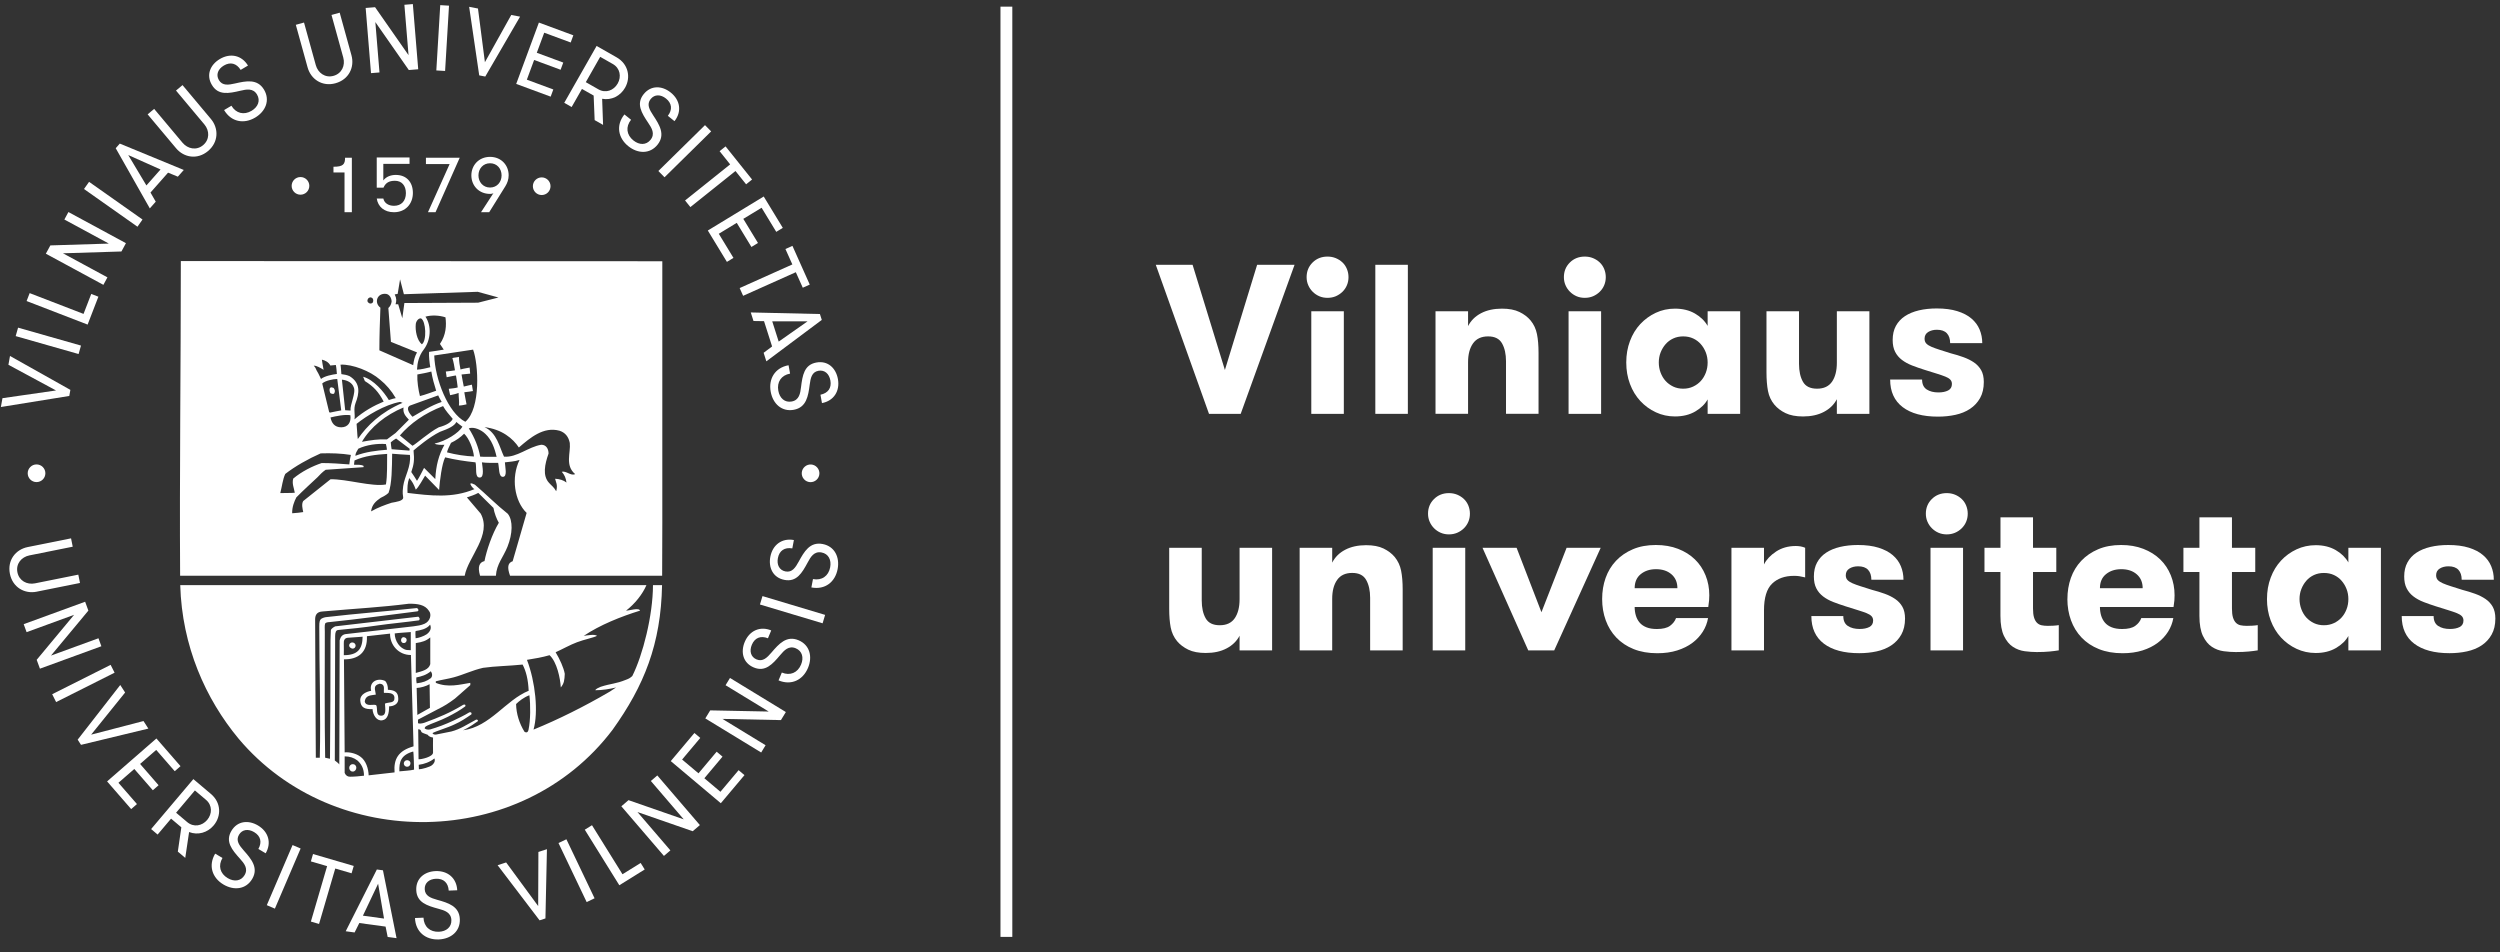 <svg width="147" height="56" viewBox="0 0 147 56" fill="none" xmlns="http://www.w3.org/2000/svg">
<rect x="0" y="0" width="147" height="56" fill="#333333" stroke="none"/>
<g id="Layer_1" clip-path="url(#clip0_97_2)">
<path id="Vector" fill-rule="evenodd" clip-rule="evenodd" d="M2.155 34.791L4.703 34.279L4.605 33.789L2.057 34.301C1.582 34.396 1.123 34.147 1.024 33.651C0.923 33.149 1.264 32.751 1.727 32.658L4.276 32.146L4.178 31.655L1.629 32.167C0.917 32.31 0.422 32.942 0.582 33.74C0.742 34.537 1.444 34.934 2.155 34.792L2.155 34.791Z" fill="white"/>
<path id="Vector_2" fill-rule="evenodd" clip-rule="evenodd" d="M5.79 37.53L2.997 38.549L5.196 35.904L5.006 35.382L1.393 36.701L1.564 37.171L4.357 36.151L2.157 38.797L2.348 39.318L5.961 37.999L5.79 37.53Z" fill="white"/>
<path id="Vector_3" d="M6.505 39.093L3.068 40.82L3.3 41.282L6.738 39.554L6.505 39.093Z" fill="white"/>
<path id="Vector_4" fill-rule="evenodd" clip-rule="evenodd" d="M8.438 42.397L5.359 43.198L7.357 40.72L7.071 40.277L4.567 43.492L4.763 43.797L8.724 42.841L8.438 42.397Z" fill="white"/>
<path id="Vector_5" fill-rule="evenodd" clip-rule="evenodd" d="M7.897 45.216L8.986 46.467L9.325 46.172L8.237 44.92L9.185 44.095L10.274 45.346L10.614 45.051L9.197 43.422L6.297 45.946L7.713 47.575L8.053 47.279L6.964 46.027L7.897 45.216Z" fill="white"/>
<path id="Vector_6" fill-rule="evenodd" clip-rule="evenodd" d="M12.402 46.684L11.369 45.811L8.886 48.749L9.268 49.072L10.059 48.136L10.663 48.646L10.456 50.075L10.893 50.444L11.119 48.924C11.64 49.126 12.203 48.961 12.565 48.533C13.019 47.995 13.014 47.2 12.401 46.683L12.402 46.684ZM12.183 48.211C11.882 48.568 11.386 48.66 11.005 48.337L10.354 47.788L11.46 46.478L12.111 47.029C12.493 47.351 12.481 47.858 12.183 48.211Z" fill="white"/>
<path id="Vector_7" fill-rule="evenodd" clip-rule="evenodd" d="M15.168 48.537C14.611 48.207 13.959 48.261 13.606 48.856C13.233 49.485 13.641 49.97 14.106 50.488C14.352 50.762 14.611 51.069 14.382 51.456C14.172 51.811 13.771 51.861 13.389 51.634C12.939 51.367 12.813 50.903 13.082 50.449L12.652 50.194C12.235 50.898 12.478 51.618 13.14 52.01C13.754 52.374 14.462 52.302 14.829 51.683C15.218 51.026 14.773 50.507 14.333 50.009C14.074 49.714 13.848 49.428 14.052 49.083C14.24 48.767 14.598 48.723 14.943 48.928C15.325 49.154 15.418 49.516 15.192 49.919L15.622 50.174C15.979 49.561 15.787 48.904 15.168 48.537Z" fill="white"/>
<path id="Vector_8" d="M17.203 49.689L15.688 53.224L16.163 53.428L17.677 49.892L17.203 49.689Z" fill="white"/>
<path id="Vector_9" fill-rule="evenodd" clip-rule="evenodd" d="M20.8 50.917L18.405 50.217L18.279 50.65L19.234 50.929L18.28 54.188L18.76 54.328L19.713 51.069L20.673 51.35L20.8 50.917Z" fill="white"/>
<path id="Vector_10" fill-rule="evenodd" clip-rule="evenodd" d="M22.159 51.126L20.328 54.758L20.851 54.829L21.127 54.274L22.672 54.484L22.795 55.093L23.317 55.164L22.518 51.174L22.159 51.126ZM21.339 53.842L22.233 51.962L22.581 54.011L21.339 53.842Z" fill="white"/>
<path id="Vector_11" fill-rule="evenodd" clip-rule="evenodd" d="M25.713 52.911C25.335 52.804 24.989 52.685 24.974 52.285C24.959 51.917 25.237 51.686 25.637 51.671C26.082 51.653 26.355 51.907 26.385 52.367L26.885 52.348C26.852 51.639 26.334 51.192 25.615 51.22C24.967 51.245 24.449 51.645 24.476 52.337C24.504 53.067 25.111 53.253 25.783 53.436C26.139 53.532 26.522 53.649 26.541 54.099C26.556 54.511 26.248 54.77 25.803 54.788C25.281 54.808 24.922 54.486 24.901 53.959L24.401 53.979C24.433 54.797 25.029 55.269 25.798 55.239C26.512 55.211 27.066 54.766 27.038 54.047C27.009 53.283 26.352 53.089 25.713 52.911Z" fill="white"/>
<path id="Vector_12" fill-rule="evenodd" clip-rule="evenodd" d="M31.645 53.277L29.761 50.711L29.259 50.874L31.727 54.116L32.072 54.004L32.16 49.932L31.658 50.095L31.645 53.277Z" fill="white"/>
<path id="Vector_13" d="M33.304 49.349L32.839 49.571L34.496 53.042L34.961 52.819L33.304 49.349Z" fill="white"/>
<path id="Vector_14" fill-rule="evenodd" clip-rule="evenodd" d="M36.602 51.406L34.809 48.523L34.385 48.786L36.416 52.053L37.909 51.125L37.671 50.742L36.602 51.406Z" fill="white"/>
<path id="Vector_15" fill-rule="evenodd" clip-rule="evenodd" d="M38.27 45.922L40.204 48.178L36.956 47.049L36.535 47.41L39.039 50.328L39.419 50.003L37.483 47.748L40.731 48.876L41.153 48.515L38.649 45.596L38.27 45.922Z" fill="white"/>
<path id="Vector_16" fill-rule="evenodd" clip-rule="evenodd" d="M42.361 46.557L41.416 45.761L42.484 44.49L42.139 44.2L41.071 45.471L40.108 44.661L41.176 43.39L40.831 43.1L39.441 44.753L42.384 47.23L43.775 45.577L43.43 45.286L42.361 46.557Z" fill="white"/>
<path id="Vector_17" fill-rule="evenodd" clip-rule="evenodd" d="M42.663 40.291L45.201 41.839L41.761 41.77L41.472 42.243L44.757 44.247L45.017 43.82L42.479 42.271L45.919 42.342L46.208 41.868L42.923 39.864L42.663 40.291Z" fill="white"/>
<path id="Vector_18" fill-rule="evenodd" clip-rule="evenodd" d="M46.953 37.646C46.248 37.35 45.795 37.864 45.364 38.368C45.108 38.665 44.855 38.929 44.485 38.774C44.145 38.631 44.053 38.283 44.208 37.913C44.38 37.503 44.725 37.361 45.155 37.53L45.348 37.069C44.693 36.8 44.069 37.081 43.791 37.744C43.54 38.342 43.684 38.98 44.322 39.247C44.996 39.53 45.42 39.058 45.869 38.526C46.106 38.244 46.375 37.945 46.79 38.119C47.17 38.279 47.275 38.668 47.102 39.078C46.901 39.56 46.458 39.749 45.971 39.546L45.778 40.007C46.533 40.323 47.212 39.983 47.51 39.273C47.786 38.615 47.617 37.924 46.953 37.646Z" fill="white"/>
<path id="Vector_19" d="M44.834 35.05L44.685 35.545L48.369 36.65L48.517 36.155L44.834 35.05Z" fill="white"/>
<path id="Vector_20" fill-rule="evenodd" clip-rule="evenodd" d="M48.371 31.988C47.62 31.844 47.283 32.44 46.965 33.022C46.775 33.366 46.582 33.676 46.188 33.601C45.826 33.531 45.664 33.209 45.74 32.816C45.824 32.378 46.132 32.169 46.588 32.245L46.681 31.754C45.984 31.626 45.432 32.03 45.296 32.736C45.175 33.373 45.446 33.968 46.127 34.098C46.844 34.236 47.162 33.686 47.492 33.073C47.666 32.748 47.867 32.4 48.309 32.485C48.714 32.562 48.897 32.922 48.814 33.359C48.716 33.872 48.321 34.149 47.803 34.05L47.709 34.541C48.513 34.695 49.108 34.222 49.252 33.466C49.387 32.764 49.079 32.123 48.372 31.988H48.371Z" fill="white"/>
<path id="Vector_21" fill-rule="evenodd" clip-rule="evenodd" d="M20.663 38.121C20.887 38.222 21.029 37.877 20.775 37.786C20.572 37.715 20.4 38.01 20.663 38.121Z" fill="white"/>
<path id="Vector_22" fill-rule="evenodd" clip-rule="evenodd" d="M38.944 30.608V15.361L10.633 15.351C10.633 21.5 10.553 27.73 10.591 33.852H27.324C27.526 32.748 28.943 31.444 28.265 30.201L27.453 29.247C27.646 29.185 27.92 29.094 28.123 28.982L29.016 29.865C29.066 30.17 29.208 30.535 29.331 30.739C28.935 31.399 28.61 32.363 28.488 32.992C28.198 33.062 28.066 33.3 28.228 33.852H29.159C29.201 33.164 29.596 32.758 29.839 32.15C30.144 31.388 30.174 30.607 29.859 30.211C29.179 29.673 28.631 29.105 27.92 28.495C27.839 28.475 27.758 28.404 27.677 28.424C27.596 28.445 27.799 28.719 27.9 28.76C26.601 29.308 25.322 29.146 23.962 28.983C23.951 28.669 23.951 28.415 24.063 28.11C24.246 28.323 24.327 28.465 24.449 28.79C24.632 28.628 24.866 28.171 24.997 27.968L25.819 28.811C25.86 28.262 25.981 27.278 26.175 26.892C26.753 27.034 27.372 27.125 27.961 27.186C28.043 27.521 27.901 28.079 28.205 28.079C28.509 28.089 28.357 27.409 28.337 27.186C28.611 27.226 28.986 27.216 29.291 27.216C29.362 27.531 29.311 28.049 29.575 28.038C29.849 28.028 29.697 27.44 29.687 27.186C29.961 27.146 30.235 27.146 30.55 27.044C30.042 28.08 30.245 29.46 30.966 30.16L30.144 33.002C29.86 33.094 29.81 33.356 29.991 33.852H38.934C38.936 32.95 38.945 31.662 38.945 30.607L38.944 30.608ZM23.383 17.28L23.524 16.427L23.748 17.3L28.092 17.158L29.31 17.493L28.112 17.798L23.778 17.818L23.656 18.711L23.413 17.889H23.26C23.311 17.696 23.331 17.564 23.209 17.31L23.383 17.28ZM21.068 26.384C21.556 26.151 22.205 26.07 22.692 26.11C22.723 26.242 22.743 26.324 22.753 26.445C22.124 26.496 21.505 26.567 20.896 26.801C20.896 26.648 20.987 26.527 21.068 26.384ZM20.967 24.923C21.556 24.446 22.621 23.796 23.515 23.634C23.586 23.634 23.606 23.684 23.677 23.684C22.378 24.243 21.586 25.025 21.038 25.816C20.998 25.522 20.998 25.207 20.967 24.923H20.967ZM21.281 25.979C21.789 25.106 22.682 24.395 23.727 23.959C23.686 24.294 23.829 24.446 24.042 24.679L23.26 25.461L22.753 25.836C22.245 25.816 21.839 25.877 21.281 25.978V25.979ZM24.905 20.568C25.331 20.02 25.392 19.177 25.017 18.619C25.372 18.517 25.829 18.538 26.194 18.659C26.255 19.127 26.235 19.684 25.869 20.223L26.093 20.558C25.88 20.598 25.514 20.649 25.23 20.69C25.209 20.953 25.26 21.36 25.301 21.593C25.148 21.634 24.732 21.735 24.519 21.735C24.539 21.34 24.631 20.923 24.905 20.568ZM24.803 20.244C24.509 20 24.408 19.422 24.448 19.056C24.458 18.914 24.59 18.7 24.753 18.721C25.047 18.863 25.108 20.051 24.803 20.244ZM25.362 21.847C25.423 22.233 25.534 22.618 25.646 22.974C25.433 23.045 24.997 23.217 24.692 23.288C24.601 22.933 24.52 22.415 24.54 22.019C24.844 21.968 25.078 21.918 25.362 21.847ZM25.768 23.248C25.819 23.38 25.89 23.481 25.971 23.634C25.342 23.846 24.783 24.202 24.255 24.506C24.073 24.324 23.84 23.979 24.113 23.846L25.768 23.248ZM23.291 25.785L24.083 26.384C24.093 26.415 24.083 26.465 24.073 26.496C23.778 26.476 23.311 26.436 23.027 26.415C23.007 26.273 22.987 26.192 22.977 26.009C23.088 25.918 23.179 25.846 23.291 25.785ZM23.514 25.603C24.134 24.892 24.945 24.304 26.052 23.878C26.194 24.141 26.427 24.395 26.62 24.629C26.529 24.822 26.285 24.994 25.798 25.126C25.209 25.431 24.488 26.091 24.255 26.212L23.514 25.603ZM25.534 20.903L27.818 20.558C28.133 21.39 28.285 24.019 27.361 24.801C26.346 24.283 25.575 22.283 25.534 20.903ZM22.703 17.28C22.905 17.31 23.027 17.533 23.027 17.736C23.007 17.878 22.946 18.011 22.835 18.112C22.865 18.488 22.947 19.503 22.987 20.102L24.52 20.721C24.378 20.974 24.327 21.218 24.296 21.472L22.307 20.599C22.307 19.757 22.337 18.914 22.368 18.092C21.982 17.807 22.164 17.219 22.703 17.28ZM21.647 17.554C21.708 17.492 21.789 17.452 21.89 17.523C21.961 17.594 21.961 17.695 21.921 17.787C21.86 17.858 21.748 17.878 21.667 17.797C21.576 17.736 21.596 17.634 21.647 17.554ZM22.347 22.324C22.703 22.609 23.017 22.974 23.271 23.41C23.2 23.421 23.037 23.461 22.864 23.522C22.57 23.035 21.971 22.325 21.352 22.152L21.453 22.406C21.961 22.721 22.255 23.035 22.56 23.613C21.992 23.847 21.383 24.182 20.844 24.659C20.895 24.365 20.773 24.06 20.905 23.705C21.128 23.137 21.219 22.527 20.56 22.121C20.408 22.05 20.245 22.02 20.073 21.999C20.053 21.817 20.053 21.613 20.022 21.441C20.733 21.41 21.768 21.817 22.347 22.324ZM20.611 24.141L20.297 24.121L20.104 22.324C20.449 22.355 20.714 22.527 20.794 22.761C20.957 23.066 20.571 23.796 20.611 24.141ZM20.063 25.126C19.668 25.126 19.495 24.863 19.434 24.547C19.708 24.477 20.287 24.355 20.602 24.415C20.662 24.831 20.46 25.126 20.063 25.126ZM20.063 24.131C19.911 24.162 19.606 24.212 19.394 24.263L19.353 24.223L18.947 22.548C19.12 22.385 19.587 22.284 19.83 22.284L20.064 24.132L20.063 24.131ZM18.926 21.147C19.109 21.187 19.322 21.289 19.424 21.492C19.424 21.492 19.576 21.472 19.748 21.461C19.789 21.664 19.789 21.796 19.809 21.989C19.556 22.02 19.079 22.111 18.875 22.283L18.723 21.969C18.51 21.624 18.622 21.695 18.449 21.502C18.602 21.492 18.835 21.624 19.028 21.746C18.988 21.522 18.947 21.34 18.926 21.147ZM16.48 28.993C16.581 28.618 16.622 28.181 16.774 27.867C17.332 27.43 18.134 26.974 18.855 26.659C19.474 26.639 20.063 26.659 20.631 26.75C20.59 26.922 20.56 27.095 20.54 27.308C20.001 27.268 19.484 27.227 18.916 27.227C18.368 27.41 17.738 27.724 17.241 28.141C17.16 28.445 17.282 28.669 17.333 28.973C17.13 28.993 16.744 28.984 16.501 28.993H16.48ZM17.83 29.46C17.718 29.643 17.789 29.907 17.83 30.11C17.667 30.14 17.454 30.16 17.18 30.18C17.17 29.805 17.302 29.49 17.424 29.247C17.809 28.851 18.307 28.404 18.662 28.069C18.794 27.927 18.956 27.754 19.149 27.623L21.372 27.47L21.383 27.399C21.241 27.308 20.976 27.328 20.814 27.328L20.845 27.075C21.444 26.801 22.124 26.73 22.764 26.689C22.753 27.237 22.784 27.947 22.693 28.486C21.881 28.638 20.378 28.161 19.435 28.181L17.831 29.46H17.83ZM23.707 28.587C23.647 29.044 23.698 29.095 23.707 29.247C23.727 29.46 23.291 29.511 23.027 29.561C22.621 29.694 22.236 29.835 21.819 30.069C21.87 29.663 22.104 29.47 22.378 29.277C22.52 29.206 22.692 29.125 22.844 28.983C23.047 28.465 23.047 27.481 23.058 26.679C23.281 26.699 23.849 26.739 24.103 26.75C24.184 27.441 23.789 27.998 23.707 28.587ZM26.133 26.151C25.798 26.75 25.636 27.369 25.595 28.171L24.935 27.511C24.823 27.715 24.671 28.05 24.519 28.273C24.448 28.141 24.296 27.928 24.184 27.756C24.336 27.309 24.376 27.065 24.316 26.487C24.529 26.304 25.25 25.695 25.869 25.391C26.386 25.208 26.732 25.036 26.833 24.812C26.904 24.883 27.067 24.995 27.189 25.087C26.976 25.462 26.214 25.939 25.554 26.082C25.666 26.163 25.93 26.163 26.133 26.152V26.151ZM26.285 26.598C26.305 26.476 26.418 26.232 26.519 26.039C26.824 25.897 27.077 25.714 27.29 25.501C27.575 25.765 27.828 26.404 27.869 26.841C27.372 26.821 26.813 26.739 26.285 26.598ZM28.235 26.851C28.143 26.324 27.92 25.745 27.565 25.187C27.869 25.075 28.305 25.278 28.55 25.522C28.895 25.847 29.088 26.354 29.199 26.862C29.016 26.851 28.479 26.872 28.235 26.851ZM33.036 27.744C33.199 27.937 33.27 28.1 33.31 28.374C33.137 28.242 32.914 28.161 32.64 28.151C32.681 28.343 32.803 28.506 32.711 28.861L32.701 28.881C32.569 28.638 32.417 28.546 32.285 28.394C31.89 27.968 32.032 27.297 32.255 26.669C32.255 26.405 32.123 26.151 31.829 26.151C31.067 26.273 30.397 26.913 29.636 26.851C29.372 26.303 29.22 25.44 28.489 25.116C29.505 25.237 30.164 25.785 30.509 26.313C31.169 25.745 31.961 25.065 32.905 25.328C33.24 25.44 33.433 25.684 33.504 26.049C33.565 26.628 33.21 27.369 33.818 27.876C33.575 28.008 33.28 27.662 33.036 27.744L33.036 27.744Z" fill="white"/>
<path id="Vector_23" fill-rule="evenodd" clip-rule="evenodd" d="M38.01 34.407H10.598C10.699 37.989 12.085 41.096 14.033 43.438C19.647 50.107 30.65 50.006 36.02 42.91C37.872 40.323 38.863 37.879 38.929 34.407H38.395C38.393 36.182 37.795 38.529 37.178 39.753C37.036 39.875 36.985 39.905 36.792 39.976C36.224 40.21 35.919 40.189 35.32 40.383C35.199 40.443 35.036 40.494 35.006 40.586C35.422 40.586 35.848 40.515 36.224 40.423C36.041 40.535 35.909 40.646 35.787 40.707C34.416 41.509 32.823 42.311 31.371 42.9C31.665 41.875 31.483 40.099 30.985 38.799C31.431 38.728 31.899 38.647 32.315 38.525C32.751 38.931 32.944 39.885 32.975 40.423C33.178 40.169 33.188 39.996 33.208 39.621C33.148 39.266 32.914 38.758 32.67 38.352C33.035 38.19 33.543 37.905 33.929 37.764C34.324 37.611 34.883 37.5 35.106 37.388C34.964 37.277 34.558 37.357 34.324 37.388C35.269 36.749 36.517 36.251 37.633 35.906C37.583 35.713 37.004 35.906 36.811 35.906C37.331 35.506 37.782 34.939 38.01 34.407ZM19.971 37.652L19.951 44.951C19.89 44.86 19.799 44.809 19.687 44.717L19.707 37.409C19.707 37.195 19.747 37.053 19.89 37.043C20.54 36.983 21.433 36.891 22.174 36.779C22.935 36.667 23.859 36.587 24.641 36.475C24.701 36.404 24.681 36.333 24.6 36.261L19.708 36.83C19.576 36.891 19.454 37.002 19.454 37.053C19.454 37.175 19.434 37.52 19.434 37.621C19.434 40.047 19.424 42.331 19.403 44.615L19.119 44.554C19.078 42.271 19.099 39.611 19.099 37.144C19.099 37.002 19.078 36.758 19.119 36.667C19.159 36.576 19.403 36.576 19.403 36.576C21.099 36.403 22.844 36.159 24.549 35.946C24.631 35.916 24.62 35.814 24.519 35.753C22.844 35.936 20.855 36.088 19.23 36.281C19.169 36.281 18.925 36.321 18.844 36.433C18.763 36.545 18.773 36.778 18.773 36.859C18.773 39.387 18.865 41.996 18.804 44.554H18.57C18.56 41.945 18.53 38.656 18.53 36.423C18.53 36.189 18.611 35.976 18.956 35.955C21.057 35.773 22.357 35.712 24.052 35.498C24.549 35.498 24.985 35.549 25.219 35.915C25.402 36.129 25.29 36.534 24.965 36.676C24.762 36.768 24.549 36.798 24.305 36.829C22.976 36.981 21.646 37.133 20.316 37.286C20.124 37.316 20.022 37.449 19.971 37.651V37.652ZM24.154 37.165V38.231L23.92 38.22C23.514 38.149 23.209 37.682 23.209 37.246C23.483 37.205 23.849 37.195 24.153 37.165H24.154ZM20.215 37.855C20.205 37.672 20.246 37.52 20.449 37.5C20.652 37.48 21.008 37.46 21.322 37.439C21.311 38.17 21.028 38.525 20.215 38.525C20.215 38.312 20.226 38.119 20.215 37.855ZM20.581 45.671C20.448 45.671 20.337 45.611 20.266 45.448V44.474C20.561 44.474 20.805 44.555 21.017 44.717C21.241 44.92 21.403 45.184 21.403 45.611C21.14 45.641 20.845 45.671 20.581 45.671H20.581ZM21.677 45.59C21.667 45.214 21.524 44.717 21.179 44.483C20.946 44.311 20.56 44.209 20.266 44.24L20.225 38.769C21.038 38.779 21.616 38.383 21.575 37.409L22.935 37.257C22.926 37.926 23.433 38.515 24.163 38.515L24.316 43.885C23.423 44.139 23.138 44.625 23.2 45.417L21.677 45.59ZM23.484 45.356C23.464 44.808 23.565 44.392 24.296 44.188C24.327 44.199 24.347 45.234 24.347 45.255C24.093 45.316 23.758 45.326 23.484 45.356ZM24.448 37.103C24.682 37.063 25.088 37.002 25.29 36.728C25.392 36.962 25.28 37.154 25.087 37.296C24.925 37.408 24.599 37.519 24.438 37.53C24.438 37.449 24.407 37.114 24.448 37.103ZM24.448 37.814C24.844 37.753 25.057 37.682 25.3 37.479V39.052C25.209 39.377 24.854 39.458 24.448 39.569V37.814ZM24.479 39.834C24.783 39.773 25.067 39.693 25.331 39.469C25.422 39.591 25.443 39.764 25.331 39.876C25.077 40.058 24.885 40.129 24.499 40.18C24.479 40.099 24.468 39.926 24.479 39.834ZM24.499 40.453C24.742 40.443 25.077 40.341 25.26 40.23L25.28 41.621L24.54 42.038L24.499 40.454L24.499 40.453ZM24.59 42.88C24.682 42.9 24.723 42.87 24.773 43.022C24.804 43.103 24.986 43.134 25.149 43.205C25.24 43.337 25.362 43.346 25.463 43.367C25.453 43.549 25.463 44.047 25.463 44.25C25.463 44.504 24.773 44.656 24.611 44.645L24.59 42.88ZM25.402 44.991C25.28 45.102 24.793 45.234 24.631 45.234L24.621 44.97C24.946 44.93 25.281 44.807 25.545 44.595C25.616 44.778 25.484 44.929 25.403 44.99L25.402 44.991ZM31.077 42.91C31.036 43.093 30.935 43.083 30.843 43.032C30.538 42.545 30.356 41.967 30.346 41.398C30.518 41.225 30.803 41.002 31.128 40.88C31.198 41.459 31.198 42.342 31.077 42.91ZM31.087 40.616C29.737 41.164 28.823 42.727 27.229 42.941C27.605 42.758 27.919 42.535 28.102 42.403C28.111 42.332 28.071 42.312 28 42.312C27.432 42.616 27.077 42.87 26.538 43.012L25.625 43.195C25.574 43.184 25.483 43.215 25.432 43.104C25.655 42.982 26.355 42.779 26.721 42.596C27.107 42.423 27.361 42.251 27.716 42.008C27.746 41.947 27.726 41.855 27.594 41.886C27.269 42.089 27.005 42.201 26.66 42.373C26.152 42.607 25.777 42.749 25.289 42.892C25.148 42.922 24.995 42.881 24.965 42.81C25.015 42.78 24.945 42.749 25.117 42.668C25.33 42.557 25.919 42.364 26.325 42.151C26.721 41.948 27.036 41.775 27.36 41.532C27.391 41.451 27.35 41.4 27.239 41.441C26.447 41.918 25.838 42.172 24.955 42.497C24.833 42.537 24.661 42.568 24.579 42.527V42.314L25.757 41.695C26.112 41.523 26.386 41.35 26.751 41.077L27.654 40.284V40.152C27.025 40.254 26.345 40.446 25.625 40.152V40.06C25.97 39.969 26.345 39.919 26.68 39.827C27.248 39.675 27.777 39.41 28.406 39.268C29.096 39.167 29.969 39.157 30.73 39.076C30.933 39.471 31.055 39.949 31.086 40.619L31.087 40.616Z" fill="white"/>
<path id="Vector_24" fill-rule="evenodd" clip-rule="evenodd" d="M20.827 44.949C20.543 44.857 20.421 45.233 20.664 45.355C20.928 45.446 21.07 45.06 20.827 44.949Z" fill="white"/>
<path id="Vector_25" fill-rule="evenodd" clip-rule="evenodd" d="M23.417 41.055C23.408 40.659 23.154 40.578 22.808 40.558C22.818 40.355 22.757 40.151 22.645 40.04C22.219 39.837 21.691 40.071 21.823 40.619C21.59 40.659 21.154 40.811 21.184 41.208C21.215 41.603 21.449 41.715 21.905 41.695C21.925 42.031 22.139 42.406 22.473 42.355C22.808 42.304 22.879 41.929 22.879 41.533C23.143 41.533 23.458 41.391 23.417 41.056V41.055ZM22.636 41.369C22.645 41.663 22.737 42.039 22.453 42.08C22.047 42.121 22.23 41.623 22.118 41.461C21.945 41.39 21.539 41.573 21.448 41.258C21.488 40.852 21.844 40.893 22.098 40.842C22.067 40.548 21.905 40.304 22.331 40.202C22.676 40.233 22.544 40.527 22.575 40.74C22.798 40.751 23.184 40.7 23.194 41.035C23.204 41.37 22.878 41.268 22.635 41.37L22.636 41.369Z" fill="white"/>
<path id="Vector_26" fill-rule="evenodd" clip-rule="evenodd" d="M27.433 23.776C27.392 23.542 27.331 23.278 27.301 23.065C27.524 23.034 27.666 23.024 27.808 22.994L27.747 22.618C27.564 22.669 27.524 22.659 27.27 22.73C27.219 22.497 27.189 22.304 27.138 22.02C27.321 22 27.483 21.989 27.645 21.969C27.635 21.858 27.625 21.735 27.615 21.613C27.493 21.644 27.219 21.675 27.077 21.726C27.026 21.472 26.995 21.289 26.985 20.984C26.904 21.015 26.671 21.024 26.6 21.055C26.681 21.319 26.712 21.532 26.752 21.776C26.6 21.796 26.447 21.826 26.214 21.846L26.264 22.182C26.447 22.151 26.721 22.08 26.812 22.08C26.853 22.365 26.894 22.557 26.914 22.78C26.752 22.831 26.549 22.841 26.386 22.862L26.468 23.237C26.741 23.177 26.823 23.156 26.965 23.105C26.965 23.339 27.015 23.664 26.985 23.846C27.148 23.846 27.32 23.796 27.431 23.776H27.433Z" fill="white"/>
<path id="Vector_27" fill-rule="evenodd" clip-rule="evenodd" d="M24.039 44.726C23.796 44.604 23.623 44.929 23.846 45.061C24.1 45.183 24.242 44.818 24.039 44.726Z" fill="white"/>
<path id="Vector_28" fill-rule="evenodd" clip-rule="evenodd" d="M19.667 23.096C19.718 22.983 19.687 22.913 19.616 22.811C19.525 22.791 19.494 22.74 19.403 22.811C19.353 22.913 19.383 23.024 19.424 23.116C19.535 23.177 19.647 23.187 19.667 23.096Z" fill="white"/>
<path id="Vector_29" fill-rule="evenodd" clip-rule="evenodd" d="M23.706 37.806C23.909 37.857 24 37.542 23.797 37.481C23.563 37.39 23.503 37.775 23.706 37.806Z" fill="white"/>
<path id="Vector_30" fill-rule="evenodd" clip-rule="evenodd" d="M4.138 22.925L0.588 20.931L0.495 21.45L3.294 22.959L0.145 23.413L0.052 23.932L4.074 23.282L4.138 22.925Z" fill="white"/>
<path id="Vector_31" d="M1.063 19.266L0.922 19.763L4.621 20.817L4.762 20.32L1.063 19.266Z" fill="white"/>
<path id="Vector_32" fill-rule="evenodd" clip-rule="evenodd" d="M5.785 17.446L5.365 17.284L4.912 18.458L1.744 17.235L1.564 17.701L5.152 19.086L5.785 17.446Z" fill="white"/>
<path id="Vector_33" fill-rule="evenodd" clip-rule="evenodd" d="M6.317 16.309L3.703 14.894L7.141 14.787L7.405 14.299L4.023 12.468L3.785 12.908L6.399 14.323L2.961 14.43L2.696 14.918L6.079 16.749L6.317 16.309Z" fill="white"/>
<path id="Vector_34" d="M5.237 10.692L4.939 11.114L8.083 13.331L8.38 12.908L5.237 10.692Z" fill="white"/>
<path id="Vector_35" fill-rule="evenodd" clip-rule="evenodd" d="M9.158 11.859L8.849 11.321L9.882 10.152L10.457 10.389L10.806 9.994L7.044 8.443L6.804 8.715L8.809 12.254L9.158 11.859L9.158 11.859ZM7.541 9.117L9.439 9.965L8.609 10.904L7.541 9.117Z" fill="white"/>
<path id="Vector_36" fill-rule="evenodd" clip-rule="evenodd" d="M12.232 8.881C12.855 8.359 12.868 7.552 12.402 6.996L10.732 5.004L10.349 5.325L12.019 7.318C12.329 7.688 12.33 8.211 11.943 8.535C11.551 8.864 11.038 8.756 10.734 8.394L9.064 6.402L8.681 6.724L10.351 8.715C10.817 9.272 11.609 9.404 12.232 8.881Z" fill="white"/>
<path id="Vector_37" fill-rule="evenodd" clip-rule="evenodd" d="M14.131 5.336C14.489 5.251 14.883 5.171 15.113 5.558C15.323 5.912 15.176 6.288 14.793 6.515C14.345 6.781 13.876 6.67 13.607 6.217L13.177 6.472C13.595 7.176 14.344 7.306 15.005 6.914C15.619 6.549 15.894 5.893 15.526 5.274C15.136 4.618 14.467 4.76 13.82 4.908C13.437 4.995 13.077 5.055 12.872 4.71C12.684 4.394 12.817 4.059 13.162 3.854C13.544 3.627 13.906 3.719 14.151 4.11L14.581 3.855C14.214 3.249 13.546 3.103 12.927 3.47C12.369 3.801 12.105 4.399 12.459 4.994C12.832 5.622 13.453 5.496 14.131 5.336Z" fill="white"/>
<path id="Vector_38" fill-rule="evenodd" clip-rule="evenodd" d="M19.73 4.894C20.514 4.677 20.86 3.949 20.666 3.25L19.974 0.745L19.492 0.879L20.184 3.384C20.313 3.85 20.097 4.325 19.61 4.46C19.118 4.596 18.695 4.286 18.569 3.83L17.876 1.325L17.394 1.459L18.087 3.964C18.28 4.662 18.946 5.111 19.73 4.895L19.73 4.894Z" fill="white"/>
<path id="Vector_39" fill-rule="evenodd" clip-rule="evenodd" d="M22.314 4.26L22.07 1.298L24.038 4.118L24.591 4.073L24.276 0.24L23.778 0.281L24.022 3.243L22.054 0.423L21.501 0.468L21.815 4.301L22.314 4.26Z" fill="white"/>
<path id="Vector_40" d="M25.886 0.302L25.656 4.142L26.172 4.173L26.402 0.333L25.886 0.302Z" fill="white"/>
<path id="Vector_41" fill-rule="evenodd" clip-rule="evenodd" d="M28.534 4.501L30.58 0.979L30.062 0.879L28.513 3.658L28.105 0.501L27.586 0.401L28.178 4.432L28.534 4.501Z" fill="white"/>
<path id="Vector_42" fill-rule="evenodd" clip-rule="evenodd" d="M32.379 5.683L32.535 5.261L30.979 4.685L31.407 3.526L32.964 4.102L33.12 3.679L31.564 3.103L32 1.923L33.557 2.499L33.712 2.076L31.687 1.327L30.353 4.934L32.379 5.683Z" fill="white"/>
<path id="Vector_43" fill-rule="evenodd" clip-rule="evenodd" d="M33.613 6.293L34.219 5.229L34.907 5.619L34.965 7.062L35.461 7.344L35.406 5.808C35.954 5.911 36.477 5.646 36.754 5.159C37.102 4.548 36.952 3.767 36.254 3.37L35.08 2.702L33.178 6.045L33.613 6.293V6.293ZM35.292 3.342L36.032 3.763C36.467 4.009 36.548 4.512 36.32 4.912C36.089 5.318 35.619 5.5 35.185 5.252L34.445 4.831L35.292 3.341L35.292 3.342Z" fill="white"/>
<path id="Vector_44" fill-rule="evenodd" clip-rule="evenodd" d="M36.716 6.729C36.203 7.368 36.345 8.115 36.945 8.596C37.502 9.043 38.213 9.07 38.663 8.508C39.141 7.912 38.772 7.335 38.407 6.781C38.191 6.453 38.007 6.138 38.258 5.825C38.489 5.537 38.849 5.544 39.162 5.795C39.509 6.074 39.55 6.444 39.27 6.811L39.66 7.124C40.099 6.568 40.001 5.891 39.439 5.441C38.934 5.035 38.281 4.998 37.847 5.537C37.391 6.108 37.727 6.645 38.115 7.224C38.321 7.529 38.534 7.869 38.252 8.221C37.994 8.542 37.591 8.536 37.244 8.258C36.836 7.931 36.776 7.453 37.106 7.042L36.716 6.729V6.729Z" fill="white"/>
<path id="Vector_45" d="M41.454 7.358L38.711 10.055L39.074 10.424L41.816 7.726L41.454 7.358Z" fill="white"/>
<path id="Vector_46" fill-rule="evenodd" clip-rule="evenodd" d="M40.282 11.787L40.594 12.177L43.246 10.056L43.871 10.837L44.222 10.556L42.664 8.608L42.312 8.889L42.933 9.666L40.282 11.787Z" fill="white"/>
<path id="Vector_47" fill-rule="evenodd" clip-rule="evenodd" d="M42.742 15.399L43.128 15.164L42.265 13.746L43.321 13.104L44.184 14.522L44.569 14.287L43.706 12.869L44.782 12.216L45.644 13.633L46.029 13.399L44.907 11.554L41.62 13.554L42.742 15.399Z" fill="white"/>
<path id="Vector_48" fill-rule="evenodd" clip-rule="evenodd" d="M43.492 16.938L43.696 17.394L46.794 16.006L47.203 16.918L47.614 16.734L46.595 14.457L46.183 14.642L46.59 15.549L43.492 16.938Z" fill="white"/>
<path id="Vector_49" fill-rule="evenodd" clip-rule="evenodd" d="M44.305 18.875L44.925 18.885L45.399 20.372L44.901 20.744L45.061 21.246L48.321 18.811L48.211 18.465L44.145 18.372L44.305 18.874V18.875ZM47.488 18.892L45.787 20.086L45.407 18.893H47.488V18.892Z" fill="white"/>
<path id="Vector_50" fill-rule="evenodd" clip-rule="evenodd" d="M48.002 21.316C47.283 21.447 47.186 22.075 47.1 22.766C47.056 23.132 46.994 23.528 46.551 23.609C46.145 23.683 45.845 23.415 45.765 22.977C45.671 22.463 45.938 22.062 46.457 21.968L46.367 21.476C45.562 21.623 45.179 22.28 45.318 23.036C45.446 23.739 45.965 24.225 46.673 24.096C47.424 23.958 47.524 23.28 47.61 22.623C47.661 22.233 47.73 21.874 48.124 21.802C48.487 21.736 48.755 21.977 48.827 22.372C48.907 22.81 48.695 23.116 48.243 23.21L48.332 23.702C49.029 23.569 49.398 22.993 49.269 22.285C49.152 21.647 48.683 21.191 48.002 21.316Z" fill="white"/>
<path id="Vector_51" fill-rule="evenodd" clip-rule="evenodd" d="M20.689 12.478V9.274H20.29C20.29 9.658 20.18 9.805 19.608 9.805V10.139H20.258V12.478H20.689Z" fill="white"/>
<path id="Vector_52" fill-rule="evenodd" clip-rule="evenodd" d="M25.164 12.478H25.609L27.032 9.274H25.045V9.649H26.437L25.164 12.478Z" fill="white"/>
<path id="Vector_53" fill-rule="evenodd" clip-rule="evenodd" d="M28.765 12.478L29.717 10.949C29.832 10.761 29.909 10.551 29.909 10.304C29.909 9.722 29.479 9.224 28.815 9.224C28.152 9.224 27.716 9.722 27.716 10.313C27.716 10.903 28.147 11.402 28.819 11.402C28.874 11.402 28.984 11.389 29.016 11.352L28.284 12.478H28.764L28.765 12.478ZM28.815 11.027C28.404 11.027 28.133 10.701 28.133 10.313C28.133 9.924 28.403 9.599 28.815 9.599C29.228 9.599 29.493 9.923 29.493 10.313C29.493 10.702 29.227 11.027 28.815 11.027Z" fill="white"/>
<path id="Vector_54" fill-rule="evenodd" clip-rule="evenodd" d="M17.669 11.448C17.955 11.448 18.188 11.216 18.188 10.929C18.188 10.642 17.956 10.41 17.669 10.41C17.382 10.41 17.149 10.642 17.149 10.929C17.149 11.216 17.382 11.448 17.669 11.448Z" fill="white"/>
<path id="Vector_55" fill-rule="evenodd" clip-rule="evenodd" d="M32.371 10.949C32.371 10.663 32.139 10.43 31.852 10.43C31.566 10.43 31.333 10.662 31.333 10.949C31.333 11.236 31.566 11.468 31.852 11.468C32.139 11.468 32.371 11.236 32.371 10.949Z" fill="white"/>
<path id="Vector_56" fill-rule="evenodd" clip-rule="evenodd" d="M1.629 27.828C1.629 28.114 1.861 28.347 2.148 28.347C2.436 28.347 2.668 28.115 2.668 27.828C2.668 27.541 2.436 27.308 2.148 27.308C1.861 27.308 1.629 27.541 1.629 27.828Z" fill="white"/>
<path id="Vector_57" fill-rule="evenodd" clip-rule="evenodd" d="M47.319 27.441C47.104 27.63 47.082 27.959 47.272 28.174C47.461 28.39 47.789 28.411 48.005 28.221C48.221 28.032 48.241 27.703 48.051 27.488C47.862 27.272 47.534 27.251 47.319 27.441Z" fill="white"/>
<path id="Vector_58" d="M23.28 10.285C22.968 10.285 22.702 10.392 22.539 10.61V9.637H24.081V9.26H22.152V11.035H22.548C22.675 10.75 22.874 10.63 23.224 10.63C23.62 10.63 23.867 10.909 23.867 11.356C23.867 11.813 23.6 12.101 23.168 12.101C22.838 12.101 22.594 11.939 22.54 11.672H22.153C22.221 12.149 22.592 12.479 23.163 12.479C23.84 12.479 24.278 11.994 24.278 11.343C24.278 10.7 23.891 10.286 23.281 10.286L23.28 10.285Z" fill="white"/>
<path id="Vector_59" d="M59.524 0.391H58.828V55.089H59.524V0.391Z" fill="white"/>
<path id="Vector_60" d="M67.96 15.57H70.124L72.024 21.755L73.919 15.57H76.12L72.953 24.334H71.089L67.96 15.57Z" fill="white"/>
<path id="Vector_61" d="M76.829 16.297C76.829 15.955 76.946 15.668 77.18 15.435C77.415 15.203 77.707 15.087 78.058 15.087C78.233 15.087 78.394 15.117 78.544 15.179C78.692 15.24 78.823 15.324 78.938 15.432C79.052 15.54 79.139 15.67 79.2 15.821C79.262 15.972 79.292 16.13 79.292 16.297C79.292 16.464 79.262 16.621 79.2 16.768C79.139 16.915 79.052 17.044 78.938 17.156C78.823 17.268 78.691 17.355 78.544 17.419C78.394 17.482 78.233 17.513 78.058 17.513C77.883 17.513 77.722 17.482 77.575 17.419C77.428 17.355 77.299 17.268 77.187 17.156C77.075 17.044 76.987 16.915 76.924 16.768C76.86 16.621 76.829 16.465 76.829 16.297ZM77.104 24.334V18.301H79.017V24.334H77.104Z" fill="white"/>
<path id="Vector_62" d="M80.869 24.334V15.57H82.782V24.334H80.869Z" fill="white"/>
<path id="Vector_63" d="M84.408 24.334V18.301H86.322V19.175C86.489 18.849 86.743 18.597 87.086 18.417C87.429 18.238 87.838 18.148 88.315 18.148C88.731 18.148 89.073 18.214 89.342 18.344C89.611 18.474 89.829 18.639 89.996 18.839C90.187 19.071 90.313 19.34 90.374 19.645C90.436 19.951 90.466 20.32 90.466 20.752V24.333H88.553V21.241C88.553 20.817 88.476 20.467 88.321 20.193C88.166 19.917 87.893 19.78 87.502 19.78C87.103 19.78 86.806 19.918 86.613 20.193C86.419 20.468 86.322 20.837 86.322 21.302V24.333H84.409L84.408 24.334Z" fill="white"/>
<path id="Vector_64" d="M91.957 16.297C91.957 15.955 92.073 15.668 92.308 15.435C92.542 15.203 92.835 15.087 93.186 15.087C93.361 15.087 93.522 15.117 93.672 15.179C93.82 15.24 93.951 15.324 94.065 15.432C94.179 15.54 94.267 15.67 94.328 15.821C94.389 15.972 94.42 16.13 94.42 16.297C94.42 16.464 94.389 16.621 94.328 16.768C94.267 16.915 94.179 17.044 94.065 17.156C93.951 17.268 93.819 17.355 93.672 17.419C93.522 17.482 93.361 17.513 93.186 17.513C93.01 17.513 92.85 17.482 92.703 17.419C92.556 17.355 92.427 17.268 92.315 17.156C92.202 17.044 92.115 16.915 92.051 16.768C91.988 16.621 91.957 16.465 91.957 16.297ZM92.232 24.334V18.301H94.145V24.334H92.232Z" fill="white"/>
<path id="Vector_65" d="M95.624 21.314C95.624 20.862 95.696 20.442 95.841 20.056C95.986 19.668 96.188 19.335 96.448 19.056C96.708 18.778 97.012 18.556 97.359 18.393C97.707 18.23 98.083 18.148 98.488 18.148C98.939 18.148 99.331 18.244 99.662 18.435C99.994 18.627 100.242 18.869 100.409 19.163V18.301H102.322V24.334H100.409V23.484C100.258 23.761 100.017 23.997 99.683 24.194C99.35 24.389 98.951 24.487 98.487 24.487C98.087 24.487 97.711 24.406 97.362 24.242C97.012 24.079 96.708 23.857 96.448 23.576C96.188 23.295 95.986 22.961 95.841 22.574C95.696 22.186 95.624 21.767 95.624 21.314ZM97.537 21.314C97.537 21.522 97.572 21.721 97.643 21.91C97.715 22.1 97.812 22.263 97.936 22.399C98.06 22.536 98.21 22.645 98.384 22.73C98.559 22.813 98.754 22.855 98.97 22.855C99.186 22.855 99.382 22.813 99.558 22.73C99.736 22.646 99.886 22.536 100.01 22.399C100.134 22.263 100.231 22.101 100.303 21.913C100.374 21.726 100.409 21.526 100.409 21.314C100.409 21.107 100.373 20.911 100.303 20.727C100.232 20.544 100.134 20.381 100.01 20.239C99.885 20.096 99.736 19.984 99.562 19.903C99.387 19.821 99.19 19.78 98.97 19.78C98.754 19.78 98.559 19.821 98.384 19.903C98.209 19.984 98.06 20.096 97.936 20.239C97.812 20.381 97.715 20.544 97.643 20.727C97.572 20.911 97.537 21.107 97.537 21.314Z" fill="white"/>
<path id="Vector_66" d="M103.869 21.883V18.302H105.782V21.394C105.782 21.826 105.86 22.178 106.014 22.449C106.168 22.72 106.445 22.855 106.843 22.855C107.241 22.855 107.534 22.718 107.724 22.443C107.913 22.168 108.007 21.796 108.007 21.328V18.302H109.92V24.335H108.007V23.473C107.841 23.791 107.587 24.039 107.245 24.219C106.904 24.398 106.495 24.488 106.02 24.488C105.602 24.488 105.259 24.422 104.99 24.292C104.722 24.162 104.504 23.997 104.336 23.797C104.143 23.565 104.017 23.296 103.958 22.991C103.899 22.685 103.869 22.316 103.869 21.884L103.869 21.883Z" fill="white"/>
<path id="Vector_67" d="M111.143 22.317H113.019C113.019 22.587 113.109 22.781 113.288 22.899C113.468 23.016 113.698 23.075 113.979 23.075C114.211 23.075 114.401 23.036 114.55 22.959C114.698 22.882 114.773 22.755 114.773 22.579C114.773 22.474 114.741 22.39 114.678 22.323C114.614 22.256 114.518 22.197 114.388 22.145C114.258 22.093 114.091 22.035 113.888 21.972C113.686 21.909 113.44 21.833 113.153 21.743C112.896 21.662 112.655 21.577 112.428 21.489C112.203 21.401 112.004 21.292 111.833 21.162C111.662 21.032 111.528 20.873 111.433 20.686C111.336 20.498 111.289 20.266 111.289 19.989C111.289 19.671 111.352 19.396 111.478 19.164C111.605 18.932 111.782 18.741 112.01 18.59C112.238 18.439 112.511 18.326 112.829 18.25C113.147 18.175 113.497 18.137 113.881 18.137C114.349 18.137 114.753 18.19 115.091 18.296C115.429 18.401 115.706 18.546 115.922 18.73C116.137 18.913 116.298 19.129 116.401 19.378C116.505 19.626 116.557 19.893 116.557 20.178H114.669C114.669 19.93 114.604 19.736 114.477 19.598C114.347 19.459 114.153 19.39 113.892 19.39C113.693 19.39 113.522 19.433 113.379 19.521C113.237 19.609 113.165 19.74 113.165 19.915C113.165 20.033 113.198 20.127 113.266 20.198C113.333 20.269 113.432 20.333 113.563 20.389C113.693 20.446 113.855 20.504 114.046 20.565C114.237 20.625 114.458 20.696 114.705 20.774C114.975 20.843 115.225 20.919 115.457 21.004C115.689 21.089 115.894 21.192 116.071 21.312C116.249 21.433 116.388 21.585 116.493 21.767C116.596 21.949 116.648 22.181 116.648 22.461C116.648 22.831 116.575 23.146 116.429 23.406C116.282 23.666 116.085 23.877 115.838 24.041C115.592 24.204 115.306 24.321 114.98 24.392C114.654 24.463 114.312 24.498 113.953 24.498C113.061 24.498 112.369 24.312 111.878 23.939C111.387 23.566 111.141 23.025 111.141 22.316L111.143 22.317Z" fill="white"/>
<path id="Vector_68" d="M68.749 35.792V32.21H70.662V35.303C70.662 35.735 70.739 36.086 70.894 36.358C71.048 36.629 71.324 36.764 71.722 36.764C72.121 36.764 72.414 36.627 72.603 36.351C72.792 36.076 72.887 35.704 72.887 35.236V32.21H74.8V38.243H72.887V37.381C72.72 37.699 72.466 37.947 72.124 38.126C71.784 38.306 71.375 38.395 70.899 38.395C70.481 38.395 70.138 38.33 69.87 38.2C69.601 38.069 69.384 37.905 69.216 37.705C69.023 37.473 68.898 37.204 68.838 36.898C68.779 36.593 68.749 36.224 68.749 35.792Z" fill="white"/>
<path id="Vector_69" d="M76.419 38.243V32.21H78.333V33.084C78.499 32.758 78.754 32.505 79.097 32.326C79.44 32.147 79.849 32.057 80.326 32.057C80.742 32.057 81.084 32.122 81.352 32.252C81.621 32.383 81.839 32.548 82.006 32.747C82.197 32.98 82.324 33.249 82.385 33.554C82.446 33.86 82.477 34.229 82.477 34.66V38.242H80.564V35.149C80.564 34.726 80.486 34.376 80.331 34.101C80.176 33.825 79.903 33.688 79.512 33.688C79.113 33.688 78.816 33.825 78.623 34.101C78.429 34.376 78.333 34.746 78.333 35.211V38.242L76.419 38.243Z" fill="white"/>
<path id="Vector_70" d="M83.968 30.206C83.968 29.863 84.085 29.576 84.32 29.344C84.554 29.112 84.847 28.995 85.197 28.995C85.372 28.995 85.534 29.026 85.683 29.087C85.831 29.148 85.963 29.233 86.077 29.34C86.191 29.448 86.278 29.578 86.34 29.729C86.401 29.88 86.431 30.039 86.431 30.206C86.431 30.372 86.401 30.53 86.34 30.676C86.278 30.823 86.191 30.952 86.077 31.064C85.963 31.176 85.831 31.264 85.683 31.327C85.534 31.39 85.372 31.422 85.197 31.422C85.022 31.422 84.861 31.39 84.715 31.327C84.568 31.264 84.438 31.176 84.326 31.064C84.214 30.952 84.126 30.823 84.063 30.676C84 30.53 83.968 30.373 83.968 30.206ZM84.243 38.243V32.21H86.156V38.243H84.243Z" fill="white"/>
<path id="Vector_71" d="M87.171 32.21H89.176L90.637 35.999L92.116 32.21H94.121L91.388 38.243H89.861L87.171 32.21Z" fill="white"/>
<path id="Vector_72" d="M94.206 35.223C94.206 34.779 94.274 34.366 94.41 33.982C94.546 33.599 94.749 33.264 95.019 32.977C95.29 32.69 95.62 32.463 96.013 32.296C96.405 32.129 96.855 32.046 97.362 32.046C97.848 32.046 98.284 32.121 98.672 32.272C99.06 32.423 99.389 32.629 99.66 32.892C99.932 33.155 100.14 33.468 100.287 33.831C100.434 34.193 100.507 34.585 100.507 35.005C100.507 35.123 100.503 35.224 100.494 35.311C100.486 35.396 100.47 35.523 100.446 35.69H96.118C96.118 35.868 96.142 36.035 96.189 36.193C96.236 36.351 96.309 36.489 96.409 36.607C96.509 36.726 96.643 36.818 96.81 36.885C96.978 36.953 97.182 36.986 97.423 36.986C97.766 36.986 98.024 36.924 98.195 36.8C98.366 36.675 98.485 36.523 98.551 36.344H100.433C100.385 36.629 100.281 36.896 100.124 37.145C99.967 37.393 99.764 37.611 99.516 37.798C99.267 37.986 98.969 38.134 98.622 38.245C98.276 38.355 97.885 38.41 97.448 38.41C96.924 38.41 96.46 38.328 96.055 38.165C95.651 38.002 95.312 37.775 95.037 37.486C94.763 37.197 94.556 36.859 94.416 36.471C94.276 36.084 94.206 35.669 94.206 35.224V35.223ZM96.119 34.587H98.631C98.631 34.243 98.515 33.971 98.284 33.77C98.053 33.569 97.75 33.468 97.374 33.468C97.014 33.468 96.716 33.565 96.477 33.758C96.238 33.951 96.118 34.227 96.118 34.587L96.119 34.587Z" fill="white"/>
<path id="Vector_73" d="M101.809 38.243V32.21H103.723V33.188C103.865 32.902 104.102 32.651 104.431 32.432C104.762 32.215 105.148 32.105 105.593 32.105C105.801 32.105 105.983 32.14 106.143 32.209V33.951C106.008 33.918 105.896 33.895 105.803 33.881C105.712 33.866 105.607 33.86 105.489 33.86C104.947 33.86 104.517 34.013 104.2 34.318C103.882 34.624 103.723 35.147 103.723 35.889V38.243H101.809Z" fill="white"/>
<path id="Vector_74" d="M106.51 36.226H108.386C108.386 36.496 108.476 36.69 108.655 36.807C108.835 36.925 109.065 36.984 109.346 36.984C109.578 36.984 109.768 36.945 109.917 36.868C110.066 36.791 110.14 36.664 110.14 36.487C110.14 36.384 110.108 36.298 110.045 36.231C109.981 36.165 109.885 36.105 109.755 36.053C109.625 36.001 109.458 35.944 109.255 35.881C109.053 35.817 108.808 35.741 108.52 35.651C108.263 35.57 108.022 35.485 107.795 35.398C107.57 35.31 107.371 35.202 107.2 35.071C107.029 34.94 106.895 34.782 106.8 34.594C106.703 34.407 106.656 34.174 106.656 33.898C106.656 33.58 106.719 33.304 106.845 33.073C106.972 32.841 107.148 32.649 107.377 32.498C107.605 32.347 107.878 32.234 108.196 32.159C108.514 32.084 108.865 32.046 109.248 32.046C109.716 32.046 110.12 32.099 110.458 32.205C110.796 32.311 111.073 32.455 111.289 32.639C111.504 32.822 111.665 33.038 111.768 33.287C111.872 33.535 111.924 33.802 111.924 34.087H110.036C110.036 33.839 109.971 33.645 109.844 33.507C109.715 33.368 109.52 33.299 109.26 33.299C109.06 33.299 108.889 33.342 108.746 33.43C108.604 33.518 108.532 33.649 108.532 33.825C108.532 33.942 108.565 34.037 108.633 34.107C108.7 34.178 108.799 34.241 108.93 34.298C109.06 34.355 109.222 34.414 109.413 34.474C109.604 34.535 109.825 34.605 110.072 34.683C110.342 34.753 110.592 34.83 110.824 34.914C111.056 34.998 111.261 35.101 111.438 35.222C111.616 35.342 111.755 35.494 111.86 35.676C111.963 35.859 112.016 36.09 112.016 36.371C112.016 36.74 111.942 37.055 111.796 37.315C111.649 37.575 111.452 37.787 111.205 37.95C110.959 38.113 110.673 38.23 110.347 38.301C110.021 38.373 109.679 38.407 109.32 38.407C108.428 38.407 107.736 38.22 107.245 37.848C106.754 37.475 106.508 36.934 106.508 36.225L106.51 36.226Z" fill="white"/>
<path id="Vector_75" d="M113.24 30.206C113.24 29.863 113.356 29.576 113.591 29.344C113.825 29.112 114.118 28.995 114.468 28.995C114.644 28.995 114.805 29.026 114.954 29.087C115.103 29.148 115.234 29.233 115.348 29.34C115.462 29.448 115.55 29.578 115.611 29.729C115.672 29.88 115.703 30.039 115.703 30.206C115.703 30.372 115.672 30.53 115.611 30.676C115.55 30.823 115.462 30.952 115.348 31.064C115.234 31.176 115.103 31.264 114.954 31.327C114.805 31.39 114.644 31.422 114.468 31.422C114.293 31.422 114.132 31.39 113.986 31.327C113.839 31.264 113.71 31.176 113.598 31.064C113.485 30.952 113.397 30.823 113.334 30.676C113.271 30.53 113.24 30.373 113.24 30.206ZM113.514 38.243V32.21H115.427V38.243H113.514Z" fill="white"/>
<path id="Vector_76" d="M116.687 33.634V32.21H117.628V30.419H119.541V32.21H120.91V33.634H119.541V35.779C119.541 36.002 119.561 36.179 119.602 36.311C119.643 36.443 119.701 36.547 119.776 36.621C119.851 36.695 119.943 36.745 120.05 36.767C120.158 36.789 120.28 36.8 120.414 36.8C120.496 36.8 120.6 36.797 120.726 36.791C120.852 36.785 120.962 36.774 121.056 36.757V38.241C120.913 38.266 120.735 38.288 120.521 38.309C120.306 38.33 120.055 38.341 119.766 38.341C119.542 38.341 119.305 38.325 119.055 38.292C118.806 38.259 118.575 38.174 118.362 38.035C118.149 37.897 117.974 37.684 117.835 37.397C117.696 37.109 117.626 36.715 117.626 36.214V33.635H116.685L116.687 33.634Z" fill="white"/>
<path id="Vector_77" d="M121.564 35.223C121.564 34.779 121.632 34.366 121.768 33.982C121.904 33.599 122.107 33.264 122.377 32.977C122.648 32.69 122.978 32.463 123.371 32.296C123.763 32.129 124.213 32.046 124.72 32.046C125.206 32.046 125.642 32.121 126.03 32.272C126.418 32.423 126.747 32.629 127.018 32.892C127.29 33.155 127.498 33.468 127.645 33.831C127.792 34.193 127.865 34.585 127.865 35.005C127.865 35.123 127.861 35.224 127.853 35.311C127.844 35.396 127.828 35.523 127.804 35.69H123.476C123.476 35.868 123.5 36.035 123.546 36.193C123.593 36.351 123.667 36.489 123.766 36.607C123.867 36.726 124.001 36.818 124.167 36.885C124.335 36.953 124.539 36.986 124.781 36.986C125.124 36.986 125.381 36.924 125.552 36.8C125.724 36.675 125.843 36.523 125.908 36.344H127.791C127.742 36.629 127.638 36.896 127.482 37.145C127.325 37.393 127.122 37.611 126.873 37.798C126.624 37.986 126.327 38.134 125.98 38.245C125.633 38.355 125.242 38.41 124.806 38.41C124.282 38.41 123.817 38.328 123.413 38.165C123.008 38.002 122.669 37.775 122.395 37.486C122.12 37.197 121.914 36.859 121.773 36.471C121.633 36.084 121.562 35.669 121.562 35.224L121.564 35.223ZM123.477 34.587H125.989C125.989 34.243 125.873 33.971 125.642 33.77C125.412 33.569 125.108 33.468 124.732 33.468C124.373 33.468 124.074 33.565 123.835 33.758C123.596 33.951 123.476 34.227 123.476 34.587L123.477 34.587Z" fill="white"/>
<path id="Vector_78" d="M128.385 33.634V32.21H129.326V30.419H131.239V32.21H132.609V33.634H131.239V35.779C131.239 36.002 131.259 36.179 131.3 36.311C131.342 36.443 131.399 36.547 131.475 36.621C131.549 36.695 131.641 36.745 131.75 36.767C131.858 36.789 131.979 36.8 132.113 36.8C132.195 36.8 132.299 36.797 132.425 36.791C132.552 36.785 132.661 36.774 132.755 36.757V38.241C132.613 38.266 132.434 38.288 132.221 38.309C132.006 38.33 131.755 38.341 131.465 38.341C131.241 38.341 131.004 38.325 130.755 38.292C130.506 38.259 130.275 38.174 130.062 38.035C129.849 37.897 129.674 37.684 129.535 37.397C129.396 37.109 129.326 36.715 129.326 36.214V33.635L128.385 33.634Z" fill="white"/>
<path id="Vector_79" d="M133.299 35.223C133.299 34.771 133.371 34.351 133.517 33.964C133.661 33.577 133.864 33.244 134.124 32.964C134.383 32.685 134.687 32.464 135.035 32.302C135.383 32.139 135.759 32.057 136.164 32.057C136.615 32.057 137.006 32.153 137.338 32.344C137.669 32.535 137.917 32.778 138.084 33.071V32.21H139.998V38.243H138.084V37.393C137.933 37.67 137.692 37.906 137.358 38.102C137.025 38.297 136.626 38.396 136.163 38.396C135.762 38.396 135.387 38.314 135.038 38.151C134.688 37.988 134.383 37.766 134.123 37.485C133.863 37.204 133.661 36.869 133.516 36.483C133.371 36.095 133.298 35.676 133.298 35.223H133.299ZM135.212 35.223C135.212 35.431 135.248 35.629 135.319 35.82C135.39 36.008 135.488 36.172 135.611 36.309C135.736 36.445 135.885 36.555 136.059 36.639C136.235 36.722 136.429 36.764 136.646 36.764C136.862 36.764 137.057 36.722 137.234 36.639C137.411 36.556 137.561 36.446 137.685 36.309C137.809 36.172 137.906 36.01 137.978 35.822C138.05 35.635 138.084 35.435 138.084 35.224C138.084 35.016 138.049 34.82 137.978 34.637C137.907 34.453 137.809 34.291 137.685 34.148C137.561 34.005 137.411 33.893 137.237 33.812C137.062 33.731 136.865 33.69 136.646 33.69C136.429 33.69 136.235 33.731 136.059 33.812C135.885 33.893 135.735 34.005 135.611 34.148C135.488 34.291 135.39 34.453 135.319 34.637C135.247 34.82 135.212 35.015 135.212 35.223Z" fill="white"/>
<path id="Vector_80" d="M141.221 36.226H143.097C143.097 36.496 143.187 36.69 143.366 36.807C143.546 36.925 143.776 36.984 144.057 36.984C144.289 36.984 144.479 36.945 144.628 36.868C144.776 36.791 144.851 36.664 144.851 36.487C144.851 36.384 144.819 36.298 144.756 36.231C144.692 36.165 144.596 36.105 144.466 36.053C144.336 36.001 144.169 35.944 143.966 35.881C143.764 35.817 143.519 35.741 143.23 35.651C142.974 35.57 142.733 35.485 142.506 35.398C142.281 35.31 142.082 35.202 141.911 35.071C141.739 34.94 141.606 34.782 141.511 34.594C141.414 34.407 141.367 34.174 141.367 33.898C141.367 33.58 141.43 33.304 141.557 33.073C141.683 32.841 141.86 32.649 142.089 32.498C142.317 32.347 142.59 32.234 142.908 32.159C143.226 32.084 143.576 32.046 143.959 32.046C144.428 32.046 144.831 32.099 145.169 32.205C145.507 32.311 145.785 32.455 146 32.639C146.216 32.822 146.377 33.038 146.48 33.287C146.584 33.535 146.636 33.802 146.636 34.087H144.747C144.747 33.839 144.683 33.645 144.555 33.507C144.427 33.368 144.232 33.299 143.971 33.299C143.772 33.299 143.6 33.342 143.458 33.43C143.315 33.518 143.244 33.649 143.244 33.825C143.244 33.942 143.277 34.037 143.345 34.107C143.412 34.178 143.511 34.241 143.641 34.298C143.772 34.355 143.934 34.414 144.125 34.474C144.316 34.535 144.537 34.605 144.784 34.683C145.053 34.753 145.304 34.83 145.536 34.914C145.767 34.998 145.973 35.101 146.15 35.222C146.327 35.342 146.467 35.494 146.571 35.676C146.674 35.859 146.727 36.09 146.727 36.371C146.727 36.74 146.654 37.055 146.507 37.315C146.361 37.575 146.164 37.787 145.917 37.95C145.671 38.113 145.384 38.23 145.059 38.301C144.733 38.373 144.39 38.407 144.032 38.407C143.14 38.407 142.448 38.22 141.957 37.848C141.466 37.475 141.221 36.935 141.221 36.226Z" fill="white"/>
</g>
<defs>
<clipPath id="clip0_97_2">
<rect width="146.675" height="55" fill="white" transform="translate(0.052 0.24)"/>
</clipPath>
</defs>
</svg>
